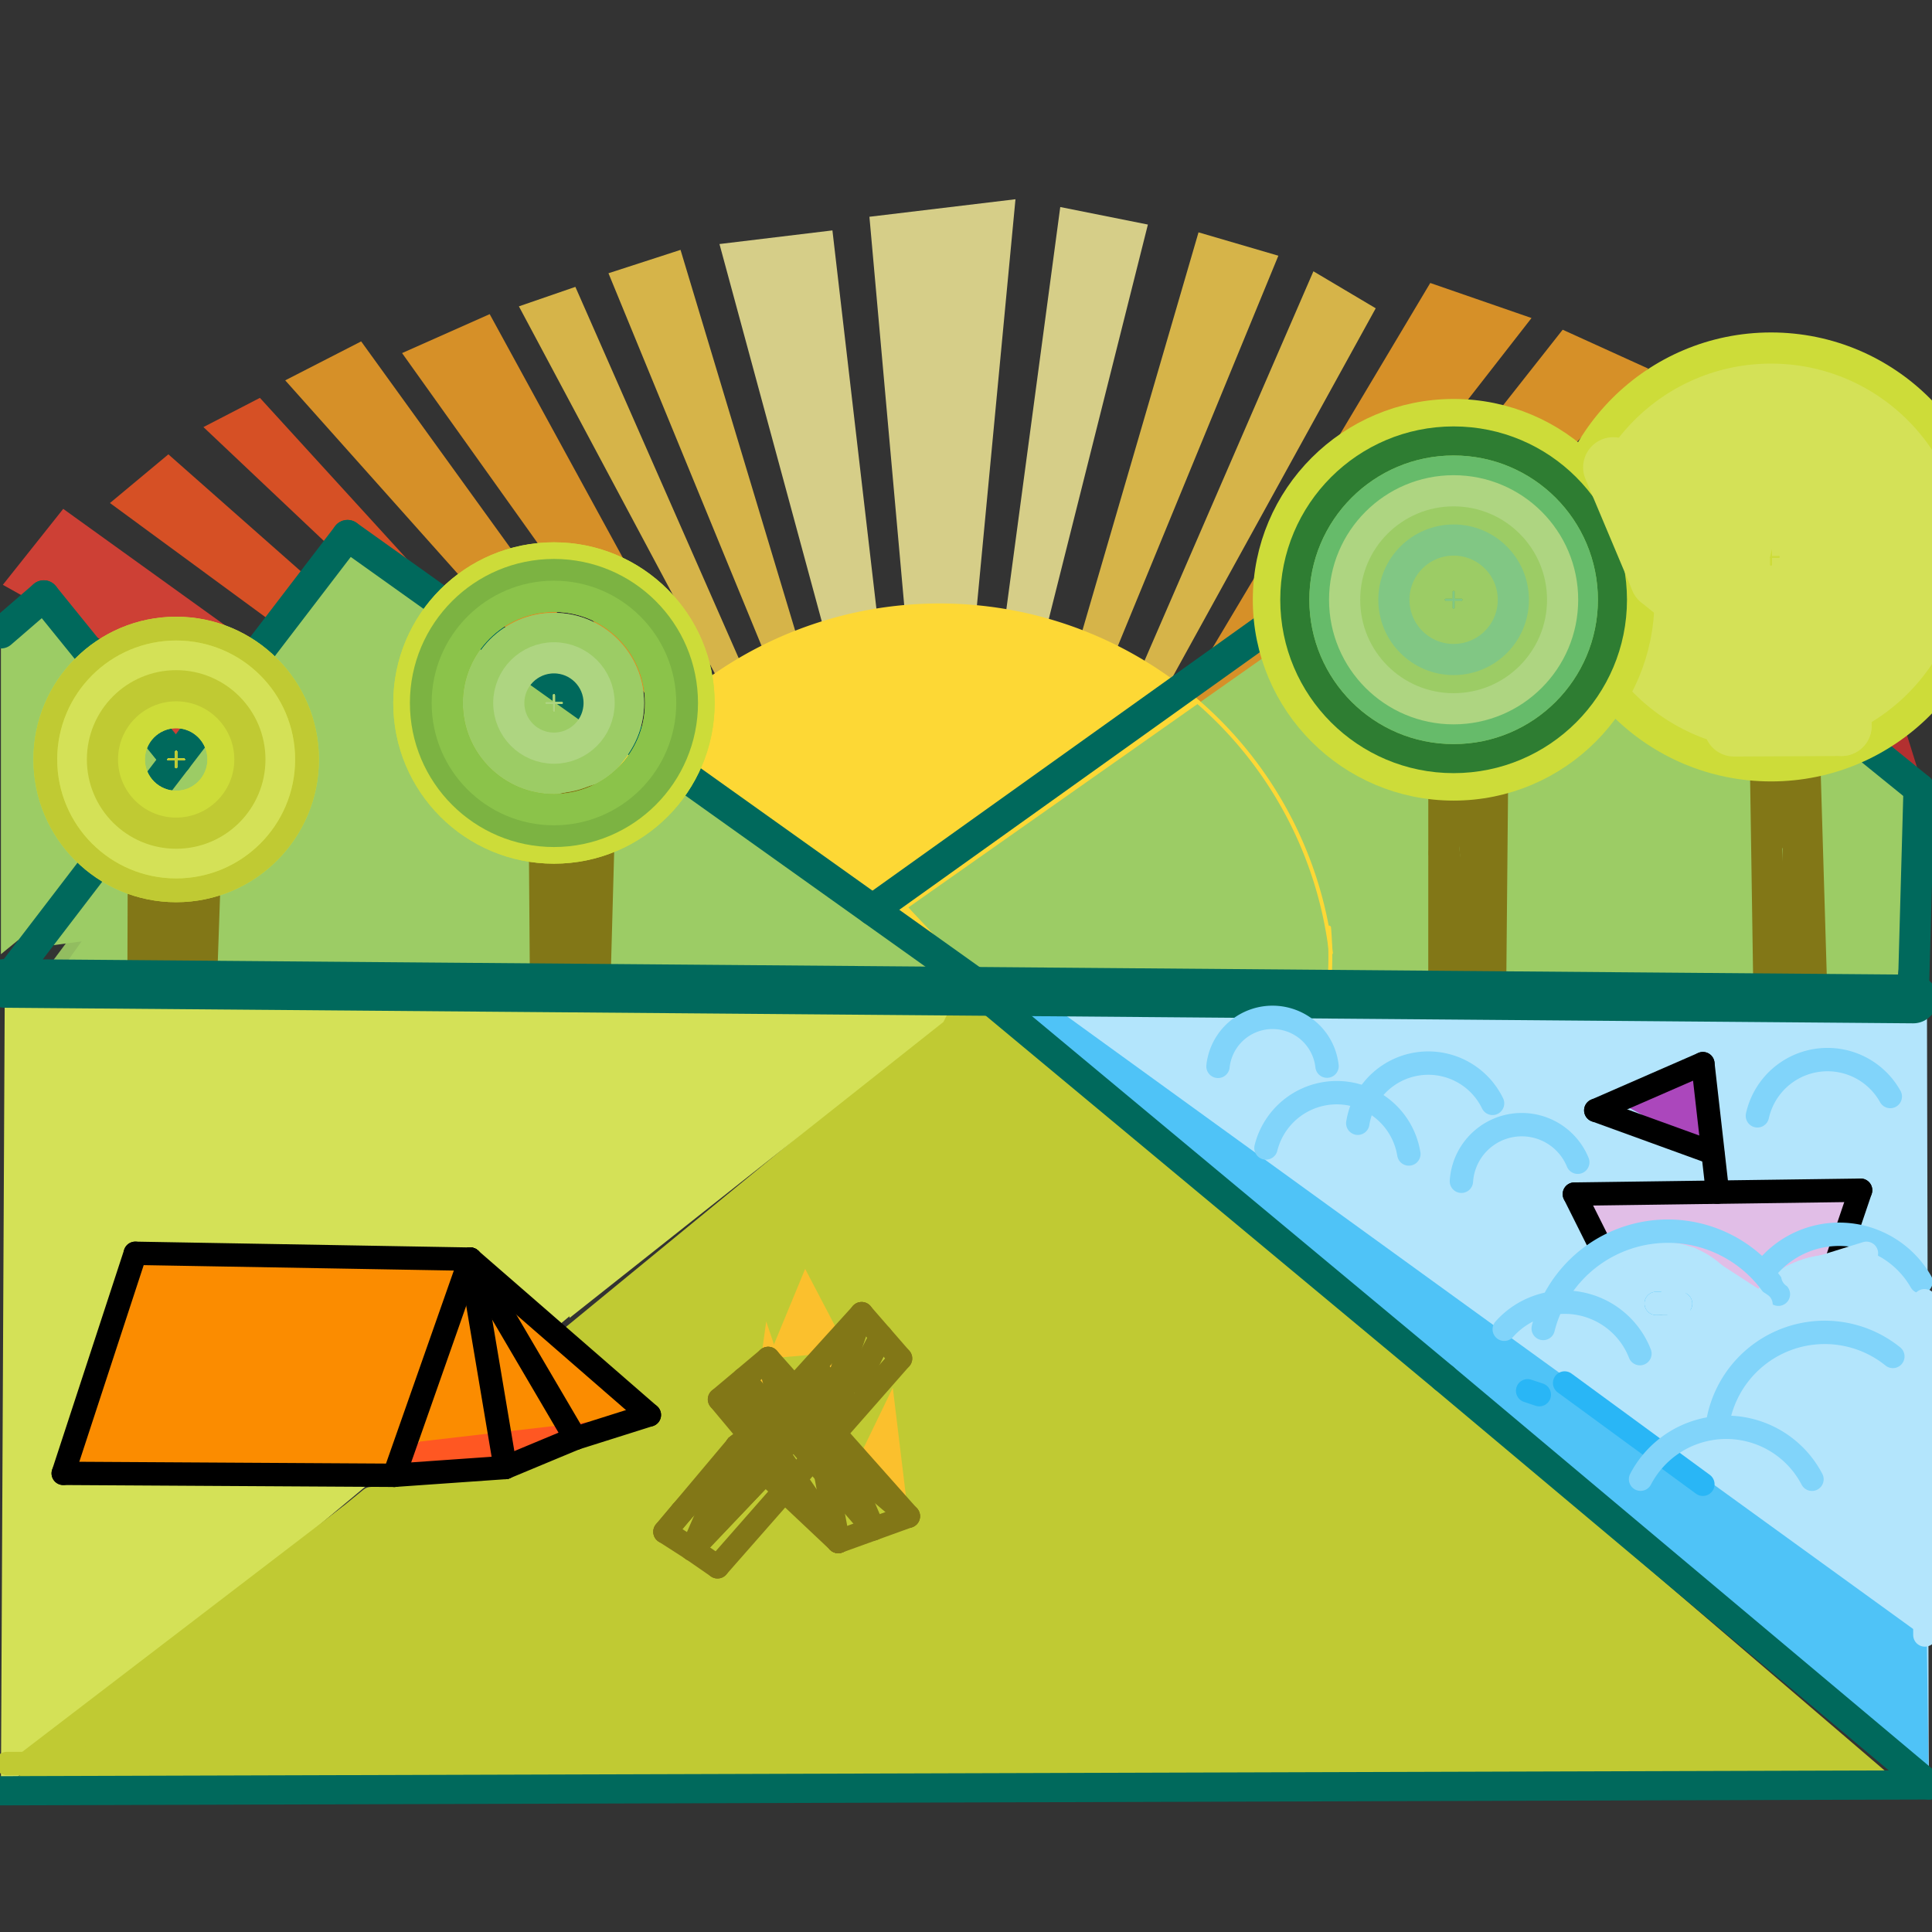 <svg xmlns="http://www.w3.org/2000/svg" class="svg--1it" height="100%" preserveAspectRatio="xMidYMid meet" viewBox="0 0 992.126 992.126" width="100%"><rect x="0" y="0" width="992.126" height="992.126" fill="#333333" stroke="none"/><defs><marker id="marker-arrow" markerHeight="16" markerUnits="userSpaceOnUse" markerWidth="24" orient="auto-start-reverse" refX="24" refY="4" viewBox="0 0 24 8"><path d="M 0 0 L 24 4 L 0 8 z" stroke="inherit"></path></marker></defs><g class="aux-layer--1FB"></g><g class="main-layer--3Vd"><g class="element--2qn"><g fill="#FFCCBC" opacity="0.5"><path d="M 402.467 368.317 L 491.467 277.317 L 402.467 368.317 Z" stroke="none"></path></g></g><g class="element--2qn"><g fill="#FFCCBC" opacity="0.5"><path d="M 949.467 285.317 L 971.467 240.317 L 949.467 285.317 Z" stroke="none"></path></g></g><g class="element--2qn"><g fill="#FFC107" opacity="0.5"><path d="M 637.467 145.317 L 655.467 155.317 L 637.467 145.317 Z" stroke="none"></path></g></g><g class="element--2qn"><g fill="#FB8C00" opacity="0.5"><path d="M 747.467 150.317 L 794.467 161.317 L 747.467 150.317 Z" stroke="none"></path></g></g><g class="element--2qn"><g fill="#FFF59D" opacity="0.8"><path d="M 446.467 111.317 L 521.467 102.317 L 482.467 513.317 L 446.467 111.317 Z" stroke="none"></path></g></g><g class="element--2qn"><g fill="#FFF59D" opacity="0.8"><path d="M 544.467 106.317 L 589.467 115.317 L 490.467 509.317 L 544.467 106.317 Z" stroke="none"></path></g></g><g class="element--2qn"><g fill="#FFF59D" opacity="0.8"><path d="M 427.467 118.317 L 369.467 125.317 L 472.467 505.317 L 427.467 118.317 Z" stroke="none"></path></g></g><g class="element--2qn"><g fill="#FFD54F" opacity="0.8"><path d="M 615.467 119.317 L 656.467 131.317 L 503.467 503.317 L 615.467 119.317 Z" stroke="none"></path></g></g><g class="element--2qn"><g fill="#FFD54F" opacity="0.8"><path d="M 674.467 139.317 L 706.467 158.317 L 517.467 501.317 L 674.467 139.317 Z" stroke="none"></path></g></g><g class="element--2qn"><g fill="#FFD54F" opacity="0.8"><path d="M 349.467 128.317 L 312.467 140.317 L 464.467 510.317 L 349.467 128.317 Z" stroke="none"></path></g></g><g class="element--2qn"><g fill="#FFD54F" opacity="0.8"><path d="M 295.467 147.317 L 266.467 157.317 L 456.467 513.317 L 295.467 147.317 Z" stroke="none"></path></g></g><g class="element--2qn"><g fill="#FFA726" opacity="0.8"><path d="M 734.467 145.317 L 786.467 163.317 L 518.467 507.317 L 734.467 145.317 Z" stroke="none"></path></g></g><g class="element--2qn"><g fill="#FFA726" opacity="0.8"><path d="M 802.467 169.317 L 846.467 189.317 L 534.467 509.317 L 802.467 169.317 Z" stroke="none"></path></g></g><g class="element--2qn"><g fill="#FFA726" opacity="0.8"><path d="M 251.467 161.317 L 206.467 181.317 L 445.467 516.317 L 251.467 161.317 Z" stroke="none"></path></g></g><g class="element--2qn"><g fill="#FFA726" opacity="0.8"><path d="M 185.467 175.317 L 146.467 195.317 L 427.467 510.317 L 185.467 175.317 Z" stroke="none"></path></g></g><g class="element--2qn"><g fill="#FF5722" opacity="0.8"><path d="M 863.467 192.317 L 906.467 212.317 L 553.467 511.317 L 863.467 192.317 Z" stroke="none"></path></g></g><g class="element--2qn"><g fill="#FF5722" opacity="0.8"><path d="M 926.467 206.317 L 969.467 233.317 L 571.467 512.317 L 926.467 206.317 Z" stroke="none"></path></g></g><g class="element--2qn"><g fill="#FF5722" opacity="0.8"><path d="M 133.467 204.317 L 104.467 219.317 L 415.467 513.317 L 133.467 204.317 Z" stroke="none"></path></g></g><g class="element--2qn"><g fill="#D32F2F" opacity="0.8"><path d="M 982.467 406.317 L 982.467 441.317 L 628.467 512.317 L 982.467 406.317 Z" stroke="none"></path></g></g><g class="element--2qn"><g fill="#FF5722" opacity="0.8"><path d="M 86.467 233.317 L 56.467 258.317 L 402.467 512.317 L 86.467 233.317 Z" stroke="none"></path></g></g><g class="element--2qn"><g fill="#F44336" opacity="0.8"><path d="M 971.467 241.317 L 971.467 241.317 L 42.467 289.317 L 971.467 241.317 Z" stroke="none"></path></g></g><g class="element--2qn"><g fill="#F44336" opacity="0.8"><path d="M 32.467 261.317 L 1.467 300.317 L 385.467 515.317 L 32.467 261.317 Z" stroke="none"></path></g></g><g class="element--2qn"><g fill="#F44336" opacity="0.8"><path d="M 6.467 317.317 L 4.467 349.317 L 354.467 512.317 L 6.467 317.317 Z" stroke="none"></path></g></g><g class="element--2qn"><g fill="#F44336" opacity="0.8"><path d="M 592.467 511.317 L 978.467 245.317 L 990.467 297.317 L 592.467 511.317 Z" stroke="none"></path></g></g><g class="element--2qn"><g fill="#D32F2F" opacity="0.8"><path d="M 975.467 365.317 L 985.467 397.317 L 622.467 515.317 L 975.467 365.317 Z" stroke="none"></path></g></g><g class="element--2qn"><g fill="#D32F2F" opacity="0.8"><path d="M 6.467 415.317 L 6.467 445.317 L 296.467 515.317 L 6.467 415.317 Z" stroke="none"></path></g></g><g class="element--2qn"><g fill="#B71C1C" opacity="0.8"><path d="M 975.467 451.317 L 971.467 501.317 L 672.467 513.317 L 975.467 451.317 Z" stroke="none"></path></g></g><g class="element--2qn"><g fill="#FDD835" opacity="1"><path d="M 488.467 441.317 L 280.049 515.301 L 280.049 515.301 L 280.049 515.301 A 202.428 202.428 0 0 1 287.104 460.304 L 308.133 410.434 L 308.133 410.434 L 308.133 410.434 A 202.428 202.428 0 0 0 295.199 436.455 L 308.133 410.434 A 199.85 199.85 0 0 1 320.88 391.701 L 320.759 391.549 L 320.759 391.549 A 202.428 202.428 0 0 1 681.519 476.502 L 681.861 512.317 L 280.049 515.301 L 280.049 515.301 L 283.467 459.317 L 288.467 504.317 L 458.467 433.317 L 488.467 441.317 Z" stroke="none"></path></g></g><g class="element--2qn"><g fill="#E53935" opacity="0.5"><path d="M 6.467 369 L 4.467 395 L 273.467 487 L 6.467 369 Z" stroke="none"></path></g></g><g class="element--2qn"><g fill="#E53935" opacity="0.9"><path d="M 972.467 313 L 964.467 349 L 696.467 467 L 972.467 313 Z" stroke="none"></path></g></g><g class="element--2qn"><g fill="#9CCC65" opacity="0.9"><path d="M 0.467 325 L 172.675 282.568 L 0.467 325 Z" stroke="none"></path></g></g><g class="element--2qn"><g fill="#9CCC65" opacity="0.9"><path d="M 178.467 292 L 18.408 505.13 L 178.467 292 Z" stroke="none"></path></g></g><g class="element--2qn"><g fill="#9CCC65" opacity="0.9"><path d="M 179.467 289 L 477.754 488.389 L 18.408 505.13 L 18.408 505.13 L 179.467 289 Z" stroke="none"></path></g></g><g class="element--2qn"><g fill="#9CCC65" opacity="1"><path d="M 478.7 489.063 L 178.467 291 L 26.424 505.196 L 489.502 508.976 L 178.467 291 L 489.502 508.976 L 478.7 489.063 Z" stroke="none"></path></g></g><g class="element--2qn"><g fill="#9CCC65" opacity="1"><path d="M 290.522 449.019 L 322.467 417 L 278.467 380 L 290.467 482 L 290.467 482 L 222.467 461 L 273.467 484 L 258.467 469 L 290.522 449.019 Z" stroke="none"></path></g></g><g class="element--2qn"><g fill="#9CCC65" opacity="1"><path d="M 767.939 238.663 L 767.939 238.663 L 774.467 241 Z" stroke="none"></path></g></g><g class="element--2qn"><g fill="#9CCC65" opacity="1"><path d="M 773.467 250 L 466.467 466 L 506.826 509.117 L 974.467 503 L 985.467 405 L 773.467 250 Z" stroke="none"></path></g></g><g class="element--2qn"><g fill="#9CCC65" opacity="1"><path d="M 27.846 312.645 L 0.467 325 L 10.075 495.057 L 90.467 390 L 27.846 312.645 Z" stroke="none"></path></g></g><g class="element--2qn"><g fill="#9CCC65" opacity="1"><path d="M 0.467 325 L 0.467 490 L 36.456 460.583 L 0.467 325 Z" stroke="none"></path></g></g><g class="element--2qn"><g fill="#9CCC65" opacity="1"><path d="M 178.467 275 L 16.353 486.852 L 16.353 486.852 L 238.467 457 L 286.177 351.796 L 178.467 275 Z" stroke="none"></path></g></g><g class="element--2qn"><g fill="#9CCC65" opacity="1"><path d="M 318.074 374.539 L 284.467 497 L 481.824 491.291 L 318.074 374.539 Z" stroke="none"></path></g></g><g class="element--2qn"><g fill="#9CCC65" opacity="1"><path d="M 275.467 354 L 235.467 494 L 489.502 508.976 L 275.467 354 Z" stroke="none"></path></g></g><g class="element--2qn"><g fill="#D4E157" opacity="1"><path d="M 824.467 234 L 817.953 230.015 L 817.953 230.015 A 107.28 107.28 0 1 1 874.438 387.4 L 828.423 356.292 L 865.467 281 L 851.467 316 L 817.953 230.015 L 817.953 230.015 L 817.953 230.015 L 817.953 230.015 L 817.953 230.015 L 817.953 230.015 L 817.953 230.015 L 817.953 230.015 L 817.953 230.015 L 817.953 230.015 L 817.953 230.015 L 828.423 356.292 L 865.467 281 L 909.467 286 L 909.467 286 L 909.467 286 L 817.953 230.015 L 817.953 230.015 L 817.953 230.015 L 824.467 234 Z" stroke="none"></path></g></g><g class="element--2qn"><g fill="#D4E157" opacity="1"><path d="M 830.467 235 L 853.487 298.04 L 920.467 285 L 866.467 241 L 830.467 235 Z" stroke="none"></path></g></g><g class="element--2qn"><g fill="#D4E157" opacity="1"><path d="M 826.467 234 L 826.467 234 L 834.467 251 L 834.467 251 L 826.467 234 Z" stroke="none"></path></g></g><g class="element--2qn"><g fill="#C0CA33" opacity="1"><path d="M 500.561 509.066 L 0.467 919.6 L 976.485 916.642 L 500.561 509.066 Z" stroke="none"></path></g></g><g class="element--2qn"><g fill="#D84315" opacity="1"><path d="M 69.467 643.6 L 229.54 646.392 L 237.257 658.581 L 202.467 757.6 L 32.467 756.6 L 69.467 643.6 Z" stroke="none"></path></g></g><g class="element--2qn"><g fill="#FF5722" opacity="1"><path d="M 232.989 670.729 L 207.521 743.214 L 207.521 743.214 L 202.467 757.6 L 259.467 753.6 L 232.989 670.729 Z" stroke="none"></path></g></g><g class="element--2qn"><g fill="#FF5722" opacity="1"><path d="M 233.834 668.324 L 250.467 700.1 L 245.467 730.6 L 233.834 668.324 Z" stroke="none"></path></g></g><g class="element--2qn"><g fill="#FF5722" opacity="1"><path d="M 268.997 670.54 L 268.997 670.54 L 295.467 738.6 L 333.467 726.6 L 268.997 670.54 Z" stroke="none"></path></g></g><g class="element--2qn"><g fill="#FF5722" opacity="1"><path d="M 255.199 669.996 L 264.467 739.6 L 295.467 738.6 L 255.199 669.996 Z" stroke="none"></path></g></g><g class="element--2qn"><g fill="#FF5722" opacity="1"><path d="M 231.941 673.712 L 264.813 666.901 L 314.467 732.6 L 248.87 754.344 L 231.941 673.712 Z" stroke="none"></path></g></g><g class="element--2qn"><g fill="#B3E5FC" opacity="1"><path d="M 524.759 527.257 L 982.467 513 L 982.467 513 L 990.467 916.6 L 524.759 527.257 Z" stroke="none"></path></g></g><g class="element--2qn"><g fill="#B3E5FC" opacity="1"><path d="M 529.526 509.303 L 989.528 513.058 L 990.467 916.6 L 529.526 509.303 Z" stroke="none"></path></g></g><g class="element--2qn"><g fill="#4FC3F7" opacity="1"><path d="M 514.326 518.575 L 530.534 509.311 L 989.467 841.6 L 990.467 916.6 L 514.326 518.575 Z" stroke="none"></path></g></g><g class="element--2qn"><g fill="#FBC02D" opacity="1"><path d="M 385.306 737.556 L 393.467 678.6 L 417.3 749.013 L 385.306 737.556 Z" stroke="none"></path></g></g><g class="element--2qn"><g fill="#FBC02D" opacity="1"><path d="M 400.852 720.434 L 417.3 749.013 L 442.467 674.6 L 400.852 720.434 Z" stroke="none"></path></g></g><g class="element--2qn"><g fill="#FBC02D" opacity="1"><path d="M 413.467 651.6 L 394.467 697.6 L 435.717 694.1 L 413.467 651.6 Z" stroke="none"></path></g></g><g class="element--2qn"><g fill="#FBC02D" opacity="1"><path d="M 458.467 712.6 L 458.467 712.6 L 443.467 743.6 L 466.467 778.6 L 458.467 712.6 Z" stroke="none"></path></g></g><g class="element--2qn"><g fill="#E1BEE7" opacity="1"><path d="M 808.467 613.2 L 955.467 611.2 L 935.467 670.2 L 836.467 669.2 L 808.467 613.2 Z" stroke="none"></path></g></g><g class="element--2qn"><g fill="#AB47BC" opacity="1"><path d="M 830.28 565.481 L 874.467 546.2 L 879.475 591.988 L 830.28 565.481 Z" stroke="none"></path></g></g><g class="element--2qn"><g fill="#D4E157" opacity="1"><path d="M 2.467 505 L 489.502 508.976 L 492.467 509 L 0.467 919.6 L 2.467 505 Z" stroke="none"></path></g></g><g class="element--2qn"><g fill="#D4E157" opacity="1"><path d="M 483.546 508.927 L 292.467 674.6 L 498.553 509.05 L 483.546 508.927 Z" stroke="none"></path></g></g><g class="element--2qn"><g fill="#FB8C00" opacity="1"><path d="M 233.521 669.214 L 208.257 741.121 L 265.036 667.095 L 333.467 726.6 L 208.257 741.121 L 265.036 667.095 L 233.521 669.214 Z" stroke="none"></path></g></g><g class="element--2qn"><g fill="#FB8C00" opacity="1"><path d="M 69.467 643.6 L 241.467 646.6 L 202.467 757.6 L 32.467 756.6 L 69.467 643.6 Z" stroke="none"></path></g></g><g class="element--2qn"><g fill="#DCE775" opacity="1"><path d="M 94.467 575.8 L 194.467 578.8 L 194.467 578.8 L 94.467 575.8 Z" stroke="none"></path></g></g><g class="element--2qn"><g fill="#D4E157" opacity="1"><path d="M 74.467 588.8 L 185.467 590.8 L 124.467 551.8 L 74.467 588.8 Z" stroke="none"></path></g></g><g class="element--2qn"><g fill="#D4E157" opacity="1"><path d="M 479.539 508.894 L 492.467 509 L 484.467 524.8 L 292.467 676.8 L 289.467 618.8 L 479.539 508.894 Z" stroke="none"></path></g></g><g class="element--2qn"><path d="M 311.467 516.317 A 4.123 4.123 0 0 1 319.589 517.215" fill="none" stroke="#FDD835" stroke-dasharray="none" stroke-linecap="round" stroke-width="2"></path></g><g class="element--2qn"><path d="M 431.467 319.317 A 199.85 199.85 0 0 0 279.627 515.305" fill="none" stroke="#FDD835" stroke-dasharray="none" stroke-linecap="round" stroke-width="2"></path></g><g class="element--2qn"><path d="M 683.467 489.317 A 202.428 202.428 0 0 0 280.049 515.301" fill="none" stroke="#FDD835" stroke-dasharray="none" stroke-linecap="round" stroke-width="2"></path></g><g class="element--2qn"><path d="M 682.467 510.317 A 3.606 3.606 0 0 0 681.861 512.317" fill="none" stroke="#FDD835" stroke-dasharray="none" stroke-linecap="round" stroke-width="2"></path></g><g class="element--2qn"><path d="M 482.467 500.317 A 8.062 8.062 0 1 1 477.861 501.106" fill="none" stroke="#FDD835" stroke-dasharray="none" stroke-linecap="round" stroke-width="2"></path></g><g class="element--2qn"><path d="M 681.861 512.317 A 168.707 168.707 0 0 0 682.505 476.319" fill="none" stroke="#FDD835" stroke-dasharray="none" stroke-linecap="round" stroke-width="2"></path></g><g class="element--2qn"><line stroke="#00695C" stroke-dasharray="none" stroke-linecap="round" stroke-width="16" x1="2.467" x2="178.467" y1="505" y2="275"></line></g><g class="element--2qn"><line stroke="#00695C" stroke-dasharray="none" stroke-linecap="round" stroke-width="16" x1="178.467" x2="509.467" y1="275" y2="511"></line></g><g class="element--2qn"><line stroke="#00695C" stroke-dasharray="none" stroke-linecap="round" stroke-width="16" x1="448.042" x2="774.467" y1="467.205" y2="234"></line></g><g class="element--2qn"><line stroke="#00695C" stroke-dasharray="none" stroke-linecap="round" stroke-width="16" x1="774.467" x2="985.467" y1="234" y2="405"></line></g><g class="element--2qn"><line stroke="#00695C" stroke-dasharray="none" stroke-linecap="round" stroke-width="16" x1="985.467" x2="982.467" y1="405" y2="513"></line></g><g class="element--2qn"><line stroke="#00695C" stroke-dasharray="none" stroke-linecap="round" stroke-width="16" x1="22.467" x2="0.467" y1="306" y2="325"></line></g><g class="element--2qn"><line stroke="#00695C" stroke-dasharray="none" stroke-linecap="round" stroke-width="16" x1="22.467" x2="90.467" y1="306" y2="390"></line></g><g class="element--2qn"><line stroke="#827717" stroke-dasharray="none" stroke-linecap="round" stroke-width="16" x1="79.467" x2="73.4" y1="429" y2="505.536"></line></g><g class="element--2qn"><line stroke="#827717" stroke-dasharray="none" stroke-linecap="round" stroke-width="16" x1="103.411" x2="106.467" y1="505.824" y2="418"></line></g><g class="element--2qn"><line stroke="#827717" stroke-dasharray="none" stroke-linecap="round" stroke-width="16" x1="73.714" x2="106.467" y1="411.893" y2="418"></line></g><g class="element--2qn"><line stroke="#827717" stroke-dasharray="none" stroke-linecap="round" stroke-width="16" x1="73.714" x2="73.4" y1="411.893" y2="505.536"></line></g><g class="element--2qn"><line stroke="#827717" stroke-dasharray="none" stroke-linecap="round" stroke-width="16" x1="73.4" x2="103.411" y1="505.536" y2="505.824"></line></g><g class="element--2qn"><line stroke="#827717" stroke-dasharray="none" stroke-linecap="round" stroke-width="16" x1="90.09" x2="88.406" y1="414.947" y2="505.68"></line></g><g class="element--2qn"><line stroke="#827717" stroke-dasharray="none" stroke-linecap="round" stroke-width="16" x1="106.18" x2="89.4" y1="426.234" y2="476.464"></line></g><g class="element--2qn"><line stroke="#827717" stroke-dasharray="none" stroke-linecap="round" stroke-width="16" x1="906.467" x2="908.423" y1="383" y2="512.393"></line></g><g class="element--2qn"><line stroke="#827717" stroke-dasharray="none" stroke-linecap="round" stroke-width="16" x1="926.467" x2="930.437" y1="380" y2="512.57"></line></g><g class="element--2qn"><line stroke="#827717" stroke-dasharray="none" stroke-linecap="round" stroke-width="16" x1="908.423" x2="930.437" y1="512.393" y2="512.57"></line></g><g class="element--2qn"><line stroke="#827717" stroke-dasharray="none" stroke-linecap="round" stroke-width="16" x1="906.467" x2="926.467" y1="383" y2="380"></line></g><g class="element--2qn"><line stroke="#827717" stroke-dasharray="none" stroke-linecap="round" stroke-width="16" x1="926.467" x2="919.43" y1="380" y2="512.481"></line></g><g class="element--2qn"><line stroke="#827717" stroke-dasharray="none" stroke-linecap="round" stroke-width="16" x1="924.326" x2="915.467" y1="420.311" y2="393"></line></g><g class="element--2qn"><line stroke="#827717" stroke-dasharray="none" stroke-linecap="round" stroke-width="16" x1="919.896" x2="908.303" y1="406.656" y2="431.802"></line></g><g class="element--2qn"><line stroke="#827717" stroke-dasharray="none" stroke-linecap="round" stroke-width="16" x1="741.467" x2="741.442" y1="405" y2="511.032"></line></g><g class="element--2qn"><line stroke="#827717" stroke-dasharray="none" stroke-linecap="round" stroke-width="16" x1="765.448" x2="766.467" y1="511.228" y2="401"></line></g><g class="element--2qn"><line stroke="#827717" stroke-dasharray="none" stroke-linecap="round" stroke-width="16" x1="766.467" x2="741.467" y1="401" y2="405"></line></g><g class="element--2qn"><line stroke="#827717" stroke-dasharray="none" stroke-linecap="round" stroke-width="16" x1="753.967" x2="765.448" y1="403" y2="511.228"></line></g><g class="element--2qn"><line stroke="#827717" stroke-dasharray="none" stroke-linecap="round" stroke-width="16" x1="751.467" x2="741.604" y1="500" y2="437.908"></line></g><g class="element--2qn"><line stroke="#827717" stroke-dasharray="none" stroke-linecap="round" stroke-width="16" x1="279.467" x2="280.129" y1="418" y2="507.267"></line></g><g class="element--2qn"><line stroke="#827717" stroke-dasharray="none" stroke-linecap="round" stroke-width="16" x1="279.467" x2="308.133" y1="418" y2="410.434"></line></g><g class="element--2qn"><line stroke="#827717" stroke-dasharray="none" stroke-linecap="round" stroke-width="16" x1="308.133" x2="305.447" y1="410.434" y2="507.472"></line></g><g class="element--2qn"><line stroke="#827717" stroke-dasharray="none" stroke-linecap="round" stroke-width="16" x1="280.129" x2="305.447" y1="507.267" y2="507.472"></line></g><g class="element--2qn"><line stroke="#827717" stroke-dasharray="none" stroke-linecap="round" stroke-width="16" x1="294.467" x2="291.467" y1="493" y2="427"></line></g><g class="element--2qn"><path d="M 116.467 418 A 48.148 48.148 0 0 1 105.728 425.33" fill="none" stroke="#827717" stroke-dasharray="none" stroke-linecap="round" stroke-width="16"></path></g><g class="element--2qn"><path d="M 114.467 433 A 49.244 49.244 0 0 1 110.64 434.922" fill="none" stroke="#CDDC39" stroke-dasharray="none" stroke-linecap="round" stroke-width="16"></path></g><g class="element--2qn"><g class="center--1s5"><line x1="86.467" y1="390" x2="94.467" y2="390" stroke="#CDDC39" stroke-width="1" stroke-linecap="round"></line><line x1="90.467" y1="386" x2="90.467" y2="394" stroke="#CDDC39" stroke-width="1" stroke-linecap="round"></line><circle class="hit--230" cx="90.467" cy="390" r="4" stroke="none" fill="transparent"></circle></g><circle cx="90.467" cy="390" fill="none" r="65.299" stroke="#CDDC39" stroke-dasharray="none" stroke-width="16"></circle></g><g class="element--2qn"><g class="center--1s5"><line x1="86.467" y1="390" x2="94.467" y2="390" stroke="#CDDC39" stroke-width="1" stroke-linecap="round"></line><line x1="90.467" y1="386" x2="90.467" y2="394" stroke="#CDDC39" stroke-width="1" stroke-linecap="round"></line><circle class="hit--230" cx="90.467" cy="390" r="4" stroke="none" fill="transparent"></circle></g><circle cx="90.467" cy="390" fill="none" r="53.085" stroke="#CDDC39" stroke-dasharray="none" stroke-width="16"></circle></g><g class="element--2qn"><g class="center--1s5"><line x1="86.467" y1="390" x2="94.467" y2="390" stroke="#CDDC39" stroke-width="1" stroke-linecap="round"></line><line x1="90.467" y1="386" x2="90.467" y2="394" stroke="#CDDC39" stroke-width="1" stroke-linecap="round"></line><circle class="hit--230" cx="90.467" cy="390" r="4" stroke="none" fill="transparent"></circle></g><circle cx="90.467" cy="390" fill="none" r="37.855" stroke="#CDDC39" stroke-dasharray="none" stroke-width="16"></circle></g><g class="element--2qn"><g class="center--1s5"><line x1="86.467" y1="390" x2="94.467" y2="390" stroke="#CDDC39" stroke-width="1" stroke-linecap="round"></line><line x1="90.467" y1="386" x2="90.467" y2="394" stroke="#CDDC39" stroke-width="1" stroke-linecap="round"></line><circle class="hit--230" cx="90.467" cy="390" r="4" stroke="none" fill="transparent"></circle></g><circle cx="90.467" cy="390" fill="none" r="24.042" stroke="#CDDC39" stroke-dasharray="none" stroke-width="16"></circle></g><g class="element--2qn"><g class="center--1s5"><line x1="86.467" y1="390" x2="94.467" y2="390" stroke="#CDDC39" stroke-width="1" stroke-linecap="round"></line><line x1="90.467" y1="386" x2="90.467" y2="394" stroke="#CDDC39" stroke-width="1" stroke-linecap="round"></line><circle class="hit--230" cx="90.467" cy="390" r="4" stroke="none" fill="transparent"></circle></g><circle cx="90.467" cy="390" fill="none" r="24.042" stroke="#CDDC39" stroke-dasharray="none" stroke-width="16"></circle></g><g class="element--2qn"><g class="center--1s5"><line x1="280.467" y1="361" x2="288.467" y2="361" stroke="#CDDC39" stroke-width="1" stroke-linecap="round"></line><line x1="284.467" y1="357" x2="284.467" y2="365" stroke="#CDDC39" stroke-width="1" stroke-linecap="round"></line><circle class="hit--230" cx="284.467" cy="361" r="4" stroke="none" fill="transparent"></circle></g><circle cx="284.467" cy="361" fill="none" r="74.518" stroke="#CDDC39" stroke-dasharray="none" stroke-width="16"></circle></g><g class="element--2qn"><g class="center--1s5"><line x1="280.467" y1="361" x2="288.467" y2="361" stroke="#CDDC39" stroke-width="1" stroke-linecap="round"></line><line x1="284.467" y1="357" x2="284.467" y2="365" stroke="#CDDC39" stroke-width="1" stroke-linecap="round"></line><circle class="hit--230" cx="284.467" cy="361" r="4" stroke="none" fill="transparent"></circle></g><circle cx="284.467" cy="361" fill="none" r="74.518" stroke="#CDDC39" stroke-dasharray="none" stroke-width="16"></circle></g><g class="element--2qn"><g class="center--1s5"><line x1="280.467" y1="361" x2="288.467" y2="361" stroke="#CDDC39" stroke-width="1" stroke-linecap="round"></line><line x1="284.467" y1="357" x2="284.467" y2="365" stroke="#CDDC39" stroke-width="1" stroke-linecap="round"></line><circle class="hit--230" cx="284.467" cy="361" r="4" stroke="none" fill="transparent"></circle></g><circle cx="284.467" cy="361" fill="none" r="54.807" stroke="#CDDC39" stroke-dasharray="none" stroke-width="16"></circle></g><g class="element--2qn"><g class="center--1s5"><line x1="742.467" y1="308" x2="750.467" y2="308" stroke="#CDDC39" stroke-width="1" stroke-linecap="round"></line><line x1="746.467" y1="304" x2="746.467" y2="312" stroke="#CDDC39" stroke-width="1" stroke-linecap="round"></line><circle class="hit--230" cx="746.467" cy="308" r="4" stroke="none" fill="transparent"></circle></g><circle cx="746.467" cy="308" fill="none" r="95.126" stroke="#CDDC39" stroke-dasharray="none" stroke-width="16"></circle></g><g class="element--2qn"><g class="center--1s5"><line x1="905.467" y1="286" x2="913.467" y2="286" stroke="#CDDC39" stroke-width="1" stroke-linecap="round"></line><line x1="909.467" y1="282" x2="909.467" y2="290" stroke="#CDDC39" stroke-width="1" stroke-linecap="round"></line><circle class="hit--230" cx="909.467" cy="286" r="4" stroke="none" fill="transparent"></circle></g><circle cx="909.467" cy="286" fill="none" r="107.28" stroke="#CDDC39" stroke-dasharray="none" stroke-width="16"></circle></g><g class="element--2qn"><g class="center--1s5"><line x1="86.467" y1="390" x2="94.467" y2="390" stroke="#C0CA33" stroke-width="1" stroke-linecap="round"></line><line x1="90.467" y1="386" x2="90.467" y2="394" stroke="#C0CA33" stroke-width="1" stroke-linecap="round"></line><circle class="hit--230" cx="90.467" cy="390" r="4" stroke="none" fill="transparent"></circle></g><circle cx="90.467" cy="390" fill="none" r="65.299" stroke="#C0CA33" stroke-dasharray="none" stroke-width="16"></circle></g><g class="element--2qn"><g class="center--1s5"><line x1="86.467" y1="390" x2="94.467" y2="390" stroke="#CDDC39" stroke-width="1" stroke-linecap="round"></line><line x1="90.467" y1="386" x2="90.467" y2="394" stroke="#CDDC39" stroke-width="1" stroke-linecap="round"></line><circle class="hit--230" cx="90.467" cy="390" r="4" stroke="none" fill="transparent"></circle></g><circle cx="90.467" cy="390" fill="none" r="53.085" stroke="#CDDC39" stroke-dasharray="none" stroke-width="16"></circle></g><g class="element--2qn"><g class="center--1s5"><line x1="86.467" y1="390" x2="94.467" y2="390" stroke="#D4E157" stroke-width="1" stroke-linecap="round"></line><line x1="90.467" y1="386" x2="90.467" y2="394" stroke="#D4E157" stroke-width="1" stroke-linecap="round"></line><circle class="hit--230" cx="90.467" cy="390" r="4" stroke="none" fill="transparent"></circle></g><circle cx="90.467" cy="390" fill="none" r="53.085" stroke="#D4E157" stroke-dasharray="none" stroke-width="16"></circle></g><g class="element--2qn"><g class="center--1s5"><line x1="86.467" y1="390" x2="94.467" y2="390" stroke="#C0CA33" stroke-width="1" stroke-linecap="round"></line><line x1="90.467" y1="386" x2="90.467" y2="394" stroke="#C0CA33" stroke-width="1" stroke-linecap="round"></line><circle class="hit--230" cx="90.467" cy="390" r="4" stroke="none" fill="transparent"></circle></g><circle cx="90.467" cy="390" fill="none" r="37.855" stroke="#C0CA33" stroke-dasharray="none" stroke-width="16"></circle></g><g class="element--2qn"><g class="center--1s5"><line x1="280.467" y1="361" x2="288.467" y2="361" stroke="#7CB342" stroke-width="1" stroke-linecap="round"></line><line x1="284.467" y1="357" x2="284.467" y2="365" stroke="#7CB342" stroke-width="1" stroke-linecap="round"></line><circle class="hit--230" cx="284.467" cy="361" r="4" stroke="none" fill="transparent"></circle></g><circle cx="284.467" cy="361" fill="none" r="54.807" stroke="#7CB342" stroke-dasharray="none" stroke-width="16"></circle></g><g class="element--2qn"><g class="center--1s5"><line x1="280.467" y1="361" x2="288.467" y2="361" stroke="#7CB342" stroke-width="1" stroke-linecap="round"></line><line x1="284.467" y1="357" x2="284.467" y2="365" stroke="#7CB342" stroke-width="1" stroke-linecap="round"></line><circle class="hit--230" cx="284.467" cy="361" r="4" stroke="none" fill="transparent"></circle></g><circle cx="284.467" cy="361" fill="none" r="65.97" stroke="#7CB342" stroke-dasharray="none" stroke-width="16"></circle></g><g class="element--2qn"><g class="center--1s5"><line x1="280.467" y1="361" x2="288.467" y2="361" stroke="#8BC34A" stroke-width="1" stroke-linecap="round"></line><line x1="284.467" y1="357" x2="284.467" y2="365" stroke="#8BC34A" stroke-width="1" stroke-linecap="round"></line><circle class="hit--230" cx="284.467" cy="361" r="4" stroke="none" fill="transparent"></circle></g><circle cx="284.467" cy="361" fill="none" r="54.807" stroke="#8BC34A" stroke-dasharray="none" stroke-width="16"></circle></g><g class="element--2qn"><g class="center--1s5"><line x1="280.467" y1="361" x2="288.467" y2="361" stroke="#9CCC65" stroke-width="1" stroke-linecap="round"></line><line x1="284.467" y1="357" x2="284.467" y2="365" stroke="#9CCC65" stroke-width="1" stroke-linecap="round"></line><circle class="hit--230" cx="284.467" cy="361" r="4" stroke="none" fill="transparent"></circle></g><circle cx="284.467" cy="361" fill="none" r="38.258" stroke="#9CCC65" stroke-dasharray="none" stroke-width="16"></circle></g><g class="element--2qn"><g class="center--1s5"><line x1="280.467" y1="361" x2="288.467" y2="361" stroke="#9CCC65" stroke-width="1" stroke-linecap="round"></line><line x1="284.467" y1="357" x2="284.467" y2="365" stroke="#9CCC65" stroke-width="1" stroke-linecap="round"></line><circle class="hit--230" cx="284.467" cy="361" r="4" stroke="none" fill="transparent"></circle></g><circle cx="284.467" cy="361" fill="none" r="38.258" stroke="#9CCC65" stroke-dasharray="none" stroke-width="16"></circle></g><g class="element--2qn"><g class="center--1s5"><line x1="280.467" y1="361" x2="288.467" y2="361" stroke="#AED581" stroke-width="1" stroke-linecap="round"></line><line x1="284.467" y1="357" x2="284.467" y2="365" stroke="#AED581" stroke-width="1" stroke-linecap="round"></line><circle class="hit--230" cx="284.467" cy="361" r="4" stroke="none" fill="transparent"></circle></g><circle cx="284.467" cy="361" fill="none" r="23.195" stroke="#AED581" stroke-dasharray="none" stroke-width="16"></circle></g><g class="element--2qn"><g class="center--1s5"><line x1="742.467" y1="308" x2="750.467" y2="308" stroke="#2E7D32" stroke-width="1" stroke-linecap="round"></line><line x1="746.467" y1="304" x2="746.467" y2="312" stroke="#2E7D32" stroke-width="1" stroke-linecap="round"></line><circle class="hit--230" cx="746.467" cy="308" r="4" stroke="none" fill="transparent"></circle></g><circle cx="746.467" cy="308" fill="none" r="81.025" stroke="#2E7D32" stroke-dasharray="none" stroke-width="16"></circle></g><g class="element--2qn"><g class="center--1s5"><line x1="742.467" y1="308" x2="750.467" y2="308" stroke="#8BC34A" stroke-width="1" stroke-linecap="round"></line><line x1="746.467" y1="304" x2="746.467" y2="312" stroke="#8BC34A" stroke-width="1" stroke-linecap="round"></line><circle class="hit--230" cx="746.467" cy="308" r="4" stroke="none" fill="transparent"></circle></g><circle cx="746.467" cy="308" fill="none" r="66.098" stroke="#8BC34A" stroke-dasharray="none" stroke-width="16"></circle></g><g class="element--2qn"><g class="center--1s5"><line x1="742.467" y1="308" x2="750.467" y2="308" stroke="#66BB6A" stroke-width="1" stroke-linecap="round"></line><line x1="746.467" y1="304" x2="746.467" y2="312" stroke="#66BB6A" stroke-width="1" stroke-linecap="round"></line><circle class="hit--230" cx="746.467" cy="308" r="4" stroke="none" fill="transparent"></circle></g><circle cx="746.467" cy="308" fill="none" r="45.247" stroke="#66BB6A" stroke-dasharray="none" stroke-width="16"></circle></g><g class="element--2qn"><g class="center--1s5"><line x1="742.467" y1="308" x2="750.467" y2="308" stroke="#66BB6A" stroke-width="1" stroke-linecap="round"></line><line x1="746.467" y1="304" x2="746.467" y2="312" stroke="#66BB6A" stroke-width="1" stroke-linecap="round"></line><circle class="hit--230" cx="746.467" cy="308" r="4" stroke="none" fill="transparent"></circle></g><circle cx="746.467" cy="308" fill="none" r="66.098" stroke="#66BB6A" stroke-dasharray="none" stroke-width="16"></circle></g><g class="element--2qn"><g class="center--1s5"><line x1="742.467" y1="308" x2="750.467" y2="308" stroke="#9CCC65" stroke-width="1" stroke-linecap="round"></line><line x1="746.467" y1="304" x2="746.467" y2="312" stroke="#9CCC65" stroke-width="1" stroke-linecap="round"></line><circle class="hit--230" cx="746.467" cy="308" r="4" stroke="none" fill="transparent"></circle></g><circle cx="746.467" cy="308" fill="none" r="45.247" stroke="#9CCC65" stroke-dasharray="none" stroke-width="16"></circle></g><g class="element--2qn"><g class="center--1s5"><line x1="742.467" y1="308" x2="750.467" y2="308" stroke="#AED581" stroke-width="1" stroke-linecap="round"></line><line x1="746.467" y1="304" x2="746.467" y2="312" stroke="#AED581" stroke-width="1" stroke-linecap="round"></line><circle class="hit--230" cx="746.467" cy="308" r="4" stroke="none" fill="transparent"></circle></g><circle cx="746.467" cy="308" fill="none" r="55.973" stroke="#AED581" stroke-dasharray="none" stroke-width="16"></circle></g><g class="element--2qn"><g class="center--1s5"><line x1="742.467" y1="308" x2="750.467" y2="308" stroke="#81C784" stroke-width="1" stroke-linecap="round"></line><line x1="746.467" y1="304" x2="746.467" y2="312" stroke="#81C784" stroke-width="1" stroke-linecap="round"></line><circle class="hit--230" cx="746.467" cy="308" r="4" stroke="none" fill="transparent"></circle></g><circle cx="746.467" cy="308" fill="none" r="30.676" stroke="#81C784" stroke-dasharray="none" stroke-width="16"></circle></g><g class="element--2qn"><line stroke="#D4E157" stroke-dasharray="none" stroke-linecap="round" stroke-width="16" x1="910.467" x2="884.467" y1="248" y2="349"></line></g><g class="element--2qn"><line stroke="#D4E157" stroke-dasharray="none" stroke-linecap="round" stroke-width="31" x1="852.591" x2="945.639" y1="297.314" y2="372.723"></line></g><g class="element--2qn"><line stroke="#D4E157" stroke-dasharray="none" stroke-linecap="round" stroke-width="31" x1="890.467" x2="945.639" y1="373" y2="372.723"></line></g><g class="element--2qn"><line stroke="#D4E157" stroke-dasharray="none" stroke-linecap="round" stroke-width="31" x1="828.467" x2="852.591" y1="240" y2="297.314"></line></g><g class="element--2qn"><line stroke="#00695C" stroke-dasharray="none" stroke-linecap="round" stroke-width="25" x1="2.467" x2="982.467" y1="505" y2="513"></line></g><g class="element--2qn"><line stroke="#00695C" stroke-dasharray="none" stroke-linecap="round" stroke-width="15" x1="479.842" x2="741.467" y1="489.878" y2="707.6"></line></g><g class="element--2qn"><line stroke="#00695C" stroke-dasharray="none" stroke-linecap="round" stroke-width="15" x1="741.467" x2="990.467" y1="707.6" y2="916.6"></line></g><g class="element--2qn"><line stroke="#00695C" stroke-dasharray="none" stroke-linecap="round" stroke-width="15" x1="0.467" x2="990.467" y1="919.6" y2="916.6"></line></g><g class="element--2qn"><line stroke="#000000" stroke-dasharray="none" stroke-linecap="round" stroke-width="12" x1="69.467" x2="241.467" y1="643.6" y2="646.6"></line></g><g class="element--2qn"><line stroke="#000000" stroke-dasharray="none" stroke-linecap="round" stroke-width="12" x1="69.467" x2="32.467" y1="643.6" y2="756.6"></line></g><g class="element--2qn"><line stroke="#000000" stroke-dasharray="none" stroke-linecap="round" stroke-width="12" x1="241.467" x2="202.467" y1="646.6" y2="757.6"></line></g><g class="element--2qn"><line stroke="#000000" stroke-dasharray="none" stroke-linecap="round" stroke-width="12" x1="32.467" x2="202.467" y1="756.6" y2="757.6"></line></g><g class="element--2qn"><line stroke="#000000" stroke-dasharray="none" stroke-linecap="round" stroke-width="12" x1="202.467" x2="259.467" y1="757.6" y2="753.6"></line></g><g class="element--2qn"><line stroke="#000000" stroke-dasharray="none" stroke-linecap="round" stroke-width="12" x1="259.467" x2="241.467" y1="753.6" y2="646.6"></line></g><g class="element--2qn"><line stroke="#000000" stroke-dasharray="none" stroke-linecap="round" stroke-width="12" x1="241.467" x2="295.467" y1="646.6" y2="738.6"></line></g><g class="element--2qn"><line stroke="#000000" stroke-dasharray="none" stroke-linecap="round" stroke-width="12" x1="295.467" x2="333.467" y1="738.6" y2="726.6"></line></g><g class="element--2qn"><line stroke="#000000" stroke-dasharray="none" stroke-linecap="round" stroke-width="12" x1="241.467" x2="333.467" y1="646.6" y2="726.6"></line></g><g class="element--2qn"><line stroke="#000000" stroke-dasharray="none" stroke-linecap="round" stroke-width="12" x1="259.467" x2="295.467" y1="753.6" y2="738.6"></line></g><g class="element--2qn"><line stroke="#827717" stroke-dasharray="none" stroke-linecap="round" stroke-width="12" x1="378.467" x2="341.467" y1="742.6" y2="786.6"></line></g><g class="element--2qn"><line stroke="#827717" stroke-dasharray="none" stroke-linecap="round" stroke-width="12" x1="378.467" x2="394.467" y1="742.6" y2="754.6"></line></g><g class="element--2qn"><line stroke="#827717" stroke-dasharray="none" stroke-linecap="round" stroke-width="12" x1="394.467" x2="355.467" y1="754.6" y2="795.6"></line></g><g class="element--2qn"><line stroke="#827717" stroke-dasharray="none" stroke-linecap="round" stroke-width="12" x1="341.467" x2="355.467" y1="786.6" y2="795.6"></line></g><g class="element--2qn"><line stroke="#827717" stroke-dasharray="none" stroke-linecap="round" stroke-width="12" x1="355.467" x2="394.467" y1="795.6" y2="754.6"></line></g><g class="element--2qn"><line stroke="#827717" stroke-dasharray="none" stroke-linecap="round" stroke-width="12" x1="378.467" x2="355.467" y1="742.6" y2="795.6"></line></g><g class="element--2qn"><line stroke="#827717" stroke-dasharray="none" stroke-linecap="round" stroke-width="12" x1="350.121" x2="341.467" y1="776.309" y2="786.6"></line></g><g class="element--2qn"><line stroke="#827717" stroke-dasharray="none" stroke-linecap="round" stroke-width="12" x1="378.467" x2="394.467" y1="742.6" y2="754.6"></line></g><g class="element--2qn"><line stroke="#827717" stroke-dasharray="none" stroke-linecap="round" stroke-width="12" x1="378.467" x2="366.967" y1="742.6" y2="769.1"></line></g><g class="element--2qn"><line stroke="#827717" stroke-dasharray="none" stroke-linecap="round" stroke-width="12" x1="366.967" x2="386.467" y1="769.1" y2="748.6"></line></g><g class="element--2qn"><line stroke="#827717" stroke-dasharray="none" stroke-linecap="round" stroke-width="12" x1="378.467" x2="430.467" y1="742.6" y2="791.6"></line></g><g class="element--2qn"><line stroke="#827717" stroke-dasharray="none" stroke-linecap="round" stroke-width="12" x1="401.467" x2="466.467" y1="723.6" y2="778.6"></line></g><g class="element--2qn"><line stroke="#827717" stroke-dasharray="none" stroke-linecap="round" stroke-width="12" x1="466.467" x2="430.467" y1="778.6" y2="791.6"></line></g><g class="element--2qn"><line stroke="#827717" stroke-dasharray="none" stroke-linecap="round" stroke-width="12" x1="378.467" x2="421.467" y1="742.6" y2="705.6"></line></g><g class="element--2qn"><line stroke="#827717" stroke-dasharray="none" stroke-linecap="round" stroke-width="12" x1="421.467" x2="436.467" y1="705.6" y2="721.6"></line></g><g class="element--2qn"><line stroke="#827717" stroke-dasharray="none" stroke-linecap="round" stroke-width="12" x1="436.467" x2="376.717" y1="721.6" y2="758.85"></line></g><g class="element--2qn"><line stroke="#827717" stroke-dasharray="none" stroke-linecap="round" stroke-width="12" x1="428.967" x2="376.717" y1="713.6" y2="758.85"></line></g><g class="element--2qn"><line stroke="#827717" stroke-dasharray="none" stroke-linecap="round" stroke-width="12" x1="369.467" x2="430.467" y1="718.6" y2="791.6"></line></g><g class="element--2qn"><line stroke="#827717" stroke-dasharray="none" stroke-linecap="round" stroke-width="12" x1="369.467" x2="394.467" y1="718.6" y2="697.6"></line></g><g class="element--2qn"><line stroke="#827717" stroke-dasharray="none" stroke-linecap="round" stroke-width="12" x1="394.467" x2="466.467" y1="697.6" y2="778.6"></line></g><g class="element--2qn"><line stroke="#827717" stroke-dasharray="none" stroke-linecap="round" stroke-width="12" x1="430.467" x2="380.467" y1="791.6" y2="718.6"></line></g><g class="element--2qn"><line stroke="#827717" stroke-dasharray="none" stroke-linecap="round" stroke-width="12" x1="381.967" x2="448.467" y1="708.1" y2="785.1"></line></g><g class="element--2qn"><line stroke="#827717" stroke-dasharray="none" stroke-linecap="round" stroke-width="12" x1="394.467" x2="404.795" y1="697.6" y2="734.533"></line></g><g class="element--2qn"><line stroke="#827717" stroke-dasharray="none" stroke-linecap="round" stroke-width="12" x1="423.958" x2="430.467" y1="756.721" y2="791.6"></line></g><g class="element--2qn"><line stroke="#827717" stroke-dasharray="none" stroke-linecap="round" stroke-width="12" x1="433.967" x2="448.467" y1="751.1" y2="785.1"></line></g><g class="element--2qn"><line stroke="#827717" stroke-dasharray="none" stroke-linecap="round" stroke-width="12" x1="355.467" x2="368.467" y1="795.6" y2="804.6"></line></g><g class="element--2qn"><line stroke="#827717" stroke-dasharray="none" stroke-linecap="round" stroke-width="12" x1="368.467" x2="462.467" y1="804.6" y2="697.6"></line></g><g class="element--2qn"><line stroke="#827717" stroke-dasharray="none" stroke-linecap="round" stroke-width="12" x1="442.467" x2="462.467" y1="674.6" y2="697.6"></line></g><g class="element--2qn"><line stroke="#827717" stroke-dasharray="none" stroke-linecap="round" stroke-width="12" x1="442.467" x2="350.121" y1="674.6" y2="776.309"></line></g><g class="element--2qn"><line stroke="#827717" stroke-dasharray="none" stroke-linecap="round" stroke-width="12" x1="442.467" x2="428.967" y1="674.6" y2="713.6"></line></g><g class="element--2qn"><line stroke="#827717" stroke-dasharray="none" stroke-linecap="round" stroke-width="12" x1="440.467" x2="452.467" y1="709.6" y2="686.1"></line></g><g class="element--2qn"><line stroke="#000000" stroke-dasharray="none" stroke-linecap="round" stroke-width="12" x1="808.467" x2="955.467" y1="613.2" y2="611.2"></line></g><g class="element--2qn"><line stroke="#000000" stroke-dasharray="none" stroke-linecap="round" stroke-width="12" x1="808.467" x2="836.467" y1="613.2" y2="669.2"></line></g><g class="element--2qn"><line stroke="#000000" stroke-dasharray="none" stroke-linecap="round" stroke-width="12" x1="955.467" x2="935.467" y1="611.2" y2="670.2"></line></g><g class="element--2qn"><line stroke="#000000" stroke-dasharray="none" stroke-linecap="round" stroke-width="12" x1="836.467" x2="935.467" y1="669.2" y2="670.2"></line></g><g class="element--2qn"><line stroke="#000000" stroke-dasharray="none" stroke-linecap="round" stroke-width="12" x1="874.467" x2="881.967" y1="546.2" y2="612.2"></line></g><g class="element--2qn"><line stroke="#000000" stroke-dasharray="none" stroke-linecap="round" stroke-width="12" x1="874.467" x2="819.467" y1="546.2" y2="570.2"></line></g><g class="element--2qn"><line stroke="#000000" stroke-dasharray="none" stroke-linecap="round" stroke-width="12" x1="819.467" x2="879.475" y1="570.2" y2="591.988"></line></g><g class="element--2qn"><path d="M 798.467 676.2 C 793.372 660, 828.568 641.597, 849.467 642.2 C 865.048 642.65, 869.974 664.26, 885.967 669.7 C 897.359 673.575, 907.256 673.989, 918.519 670.029 C 929.049 666.326, 931.785 656.037, 942.063 650.741 C 949.203 647.062, 955.478 643.038, 962.467 645.2 C 974.191 648.827, 989.713 662.741, 985.467 672.2 C 965.486 716.713, 810.042 713.008, 798.467 676.2" fill="none" stroke="#B3E5FC" stroke-linecap="round" stroke-width="12"></path></g><g class="element--2qn"><g class="center--1s5"><line x1="849.467" y1="683.2" x2="857.467" y2="683.2" stroke="#B3E5FC" stroke-width="1" stroke-linecap="round"></line><line x1="853.467" y1="679.2" x2="853.467" y2="687.2" stroke="#B3E5FC" stroke-width="1" stroke-linecap="round"></line><circle class="hit--230" cx="853.467" cy="683.2" r="4" stroke="none" fill="transparent"></circle></g><circle cx="853.467" cy="683.2" fill="none" r="39.487" stroke="#B3E5FC" stroke-dasharray="none" stroke-width="12"></circle></g><g class="element--2qn"><g class="center--1s5"><line x1="849.467" y1="683.2" x2="857.467" y2="683.2" stroke="#B3E5FC" stroke-width="1" stroke-linecap="round"></line><line x1="853.467" y1="679.2" x2="853.467" y2="687.2" stroke="#B3E5FC" stroke-width="1" stroke-linecap="round"></line><circle class="hit--230" cx="853.467" cy="683.2" r="4" stroke="none" fill="transparent"></circle></g><circle cx="853.467" cy="683.2" fill="none" r="31.78" stroke="#B3E5FC" stroke-dasharray="none" stroke-width="12"></circle></g><g class="element--2qn"><g class="center--1s5"><line x1="852.467" y1="698.2" x2="860.467" y2="698.2" stroke="#B3E5FC" stroke-width="1" stroke-linecap="round"></line><line x1="856.467" y1="694.2" x2="856.467" y2="702.2" stroke="#B3E5FC" stroke-width="1" stroke-linecap="round"></line><circle class="hit--230" cx="856.467" cy="698.2" r="4" stroke="none" fill="transparent"></circle></g><circle cx="856.467" cy="698.2" fill="none" r="38.897" stroke="#B3E5FC" stroke-dasharray="none" stroke-width="12"></circle></g><g class="element--2qn"><g class="center--1s5"><line x1="852.467" y1="698.2" x2="860.467" y2="698.2" stroke="#B3E5FC" stroke-width="1" stroke-linecap="round"></line><line x1="856.467" y1="694.2" x2="856.467" y2="702.2" stroke="#B3E5FC" stroke-width="1" stroke-linecap="round"></line><circle class="hit--230" cx="856.467" cy="698.2" r="4" stroke="none" fill="transparent"></circle></g><circle cx="856.467" cy="698.2" fill="none" r="29.474" stroke="#B3E5FC" stroke-dasharray="none" stroke-width="12"></circle></g><g class="element--2qn"><g class="center--1s5"><line x1="940.467" y1="682.2" x2="948.467" y2="682.2" stroke="#B3E5FC" stroke-width="1" stroke-linecap="round"></line><line x1="944.467" y1="678.2" x2="944.467" y2="686.2" stroke="#B3E5FC" stroke-width="1" stroke-linecap="round"></line><circle class="hit--230" cx="944.467" cy="682.2" r="4" stroke="none" fill="transparent"></circle></g><circle cx="944.467" cy="682.2" fill="none" r="32.016" stroke="#B3E5FC" stroke-dasharray="none" stroke-width="12"></circle></g><g class="element--2qn"><g class="center--1s5"><line x1="937.467" y1="695.2" x2="945.467" y2="695.2" stroke="#B3E5FC" stroke-width="1" stroke-linecap="round"></line><line x1="941.467" y1="691.2" x2="941.467" y2="699.2" stroke="#B3E5FC" stroke-width="1" stroke-linecap="round"></line><circle class="hit--230" cx="941.467" cy="695.2" r="4" stroke="none" fill="transparent"></circle></g><circle cx="941.467" cy="695.2" fill="none" r="44.943" stroke="#B3E5FC" stroke-dasharray="none" stroke-width="12"></circle></g><g class="element--2qn"><g class="center--1s5"><line x1="957.987" y1="708.996" x2="965.987" y2="708.996" stroke="#B3E5FC" stroke-width="1" stroke-linecap="round"></line><line x1="961.987" y1="704.996" x2="961.987" y2="712.996" stroke="#B3E5FC" stroke-width="1" stroke-linecap="round"></line><circle class="hit--230" cx="961.987" cy="708.996" r="4" stroke="none" fill="transparent"></circle></g><circle cx="961.987" cy="708.996" fill="none" r="48.71" stroke="#B3E5FC" stroke-dasharray="none" stroke-width="12"></circle></g><g class="element--2qn"><g class="center--1s5"><line x1="937.467" y1="695.2" x2="945.467" y2="695.2" stroke="#B3E5FC" stroke-width="1" stroke-linecap="round"></line><line x1="941.467" y1="691.2" x2="941.467" y2="699.2" stroke="#B3E5FC" stroke-width="1" stroke-linecap="round"></line><circle class="hit--230" cx="941.467" cy="695.2" r="4" stroke="none" fill="transparent"></circle></g><circle cx="941.467" cy="695.2" fill="none" r="44.943" stroke="#B3E5FC" stroke-dasharray="none" stroke-width="12"></circle></g><g class="element--2qn"><path d="M 792.467 682.2 A 65.97 65.97 0 0 1 913.245 664.612" fill="none" stroke="#81D4FA" stroke-dasharray="none" stroke-linecap="round" stroke-width="12"></path></g><g class="element--2qn"><path d="M 986.467 658.2 A 48.374 48.374 0 0 0 905.352 653.739" fill="none" stroke="#81D4FA" stroke-dasharray="none" stroke-linecap="round" stroke-width="12"></path></g><g class="element--2qn"><line stroke="#29B6F6" stroke-dasharray="none" stroke-linecap="round" stroke-width="12" x1="790.467" x2="784.467" y1="716.2" y2="714.2"></line></g><g class="element--2qn"><line stroke="#29B6F6" stroke-dasharray="none" stroke-linecap="round" stroke-width="12" x1="803.467" x2="874.467" y1="710.2" y2="762.2"></line></g><g class="element--2qn"><line stroke="#29B6F6" stroke-dasharray="none" stroke-linecap="round" stroke-width="12" x1="850.475" x2="863.04" y1="669.341" y2="669.468"></line></g><g class="element--2qn"><line stroke="#C0CA33" stroke-dasharray="none" stroke-linecap="round" stroke-width="12" x1="387.467" x2="502.467" y1="878.6" y2="850.6"></line></g><g class="element--2qn"><line stroke="#C0CA33" stroke-dasharray="none" stroke-linecap="round" stroke-width="12" x1="3.467" x2="23.467" y1="905.6" y2="905.6"></line></g><g class="element--2qn"><line stroke="#C0CA33" stroke-dasharray="none" stroke-linecap="round" stroke-width="12" x1="23.467" x2="190.467" y1="905.6" y2="769.6"></line></g><g class="element--2qn"><line stroke="#C0CA33" stroke-dasharray="none" stroke-linecap="round" stroke-width="12" x1="13.467" x2="179.302" y1="905.6" y2="778.691"></line></g><g class="element--2qn"><line stroke="#B3E5FC" stroke-dasharray="none" stroke-linecap="round" stroke-width="12" x1="932.572" x2="954.467" y1="670.171" y2="675.6"></line></g><g class="element--2qn"><line stroke="#B3E5FC" stroke-dasharray="none" stroke-linecap="round" stroke-width="12" x1="942.225" x2="954.467" y1="650.263" y2="675.6"></line></g><g class="element--2qn"><line stroke="#B3E5FC" stroke-dasharray="none" stroke-linecap="round" stroke-width="12" x1="988.235" x2="988.467" y1="667.963" y2="839.6"></line></g><g class="element--2qn"><line stroke="#B3E5FC" stroke-dasharray="none" stroke-linecap="round" stroke-width="12" x1="904.331" x2="868.066" y1="669.885" y2="646.355"></line></g><g class="element--2qn"><line stroke="#B3E5FC" stroke-dasharray="none" stroke-linecap="round" stroke-width="12" x1="958.467" x2="920.694" y1="643.6" y2="655.319"></line></g><g class="element--2qn"><line stroke="#B3E5FC" stroke-dasharray="none" stroke-linecap="round" stroke-width="12" x1="850.475" x2="863.04" y1="669.341" y2="669.468"></line></g><g class="element--2qn"><line stroke="#B3E5FC" stroke-dasharray="none" stroke-linecap="round" stroke-width="12" x1="858.249" x2="864.467" y1="659.344" y2="682.6"></line></g><g class="element--2qn"><path d="M 625.467 547.6 A 28.16 28.16 0 0 1 681.455 547.49" fill="none" stroke="#81D4FA" stroke-dasharray="none" stroke-linecap="round" stroke-width="12"></path></g><g class="element--2qn"><path d="M 766.467 566.6 A 36.674 36.674 0 0 0 697.253 576.806" fill="none" stroke="#81D4FA" stroke-dasharray="none" stroke-linecap="round" stroke-width="12"></path></g><g class="element--2qn"><path d="M 750.467 606.6 A 31.064 31.064 0 0 1 810.218 596.838" fill="none" stroke="#81D4FA" stroke-dasharray="none" stroke-linecap="round" stroke-width="12"></path></g><g class="element--2qn"><path d="M 723.467 592.6 A 37.483 37.483 0 0 0 650.103 589.509" fill="none" stroke="#81D4FA" stroke-dasharray="none" stroke-linecap="round" stroke-width="12"></path></g><g class="element--2qn"><path d="M 772.467 682.6 A 41.506 41.506 0 0 1 842.139 695.125" fill="none" stroke="#81D4FA" stroke-dasharray="none" stroke-linecap="round" stroke-width="12"></path></g><g class="element--2qn"><path d="M 882.465 728.647 A 55.718 55.718 0 0 1 972.02 696.563" fill="none" stroke="#81D4FA" stroke-dasharray="none" stroke-linecap="round" stroke-width="12"></path></g><g class="element--2qn"><path d="M 842.467 759.6 A 49.649 49.649 0 0 1 930.485 759.634" fill="none" stroke="#81D4FA" stroke-dasharray="none" stroke-linecap="round" stroke-width="12"></path></g><g class="element--2qn"><path d="M 902.467 573 A 36.878 36.878 0 0 1 970.704 563.09" fill="none" stroke="#81D4FA" stroke-dasharray="none" stroke-linecap="round" stroke-width="12"></path></g></g><g class="snaps-layer--2PT"></g><g class="temp-layer--rAP"></g></svg>